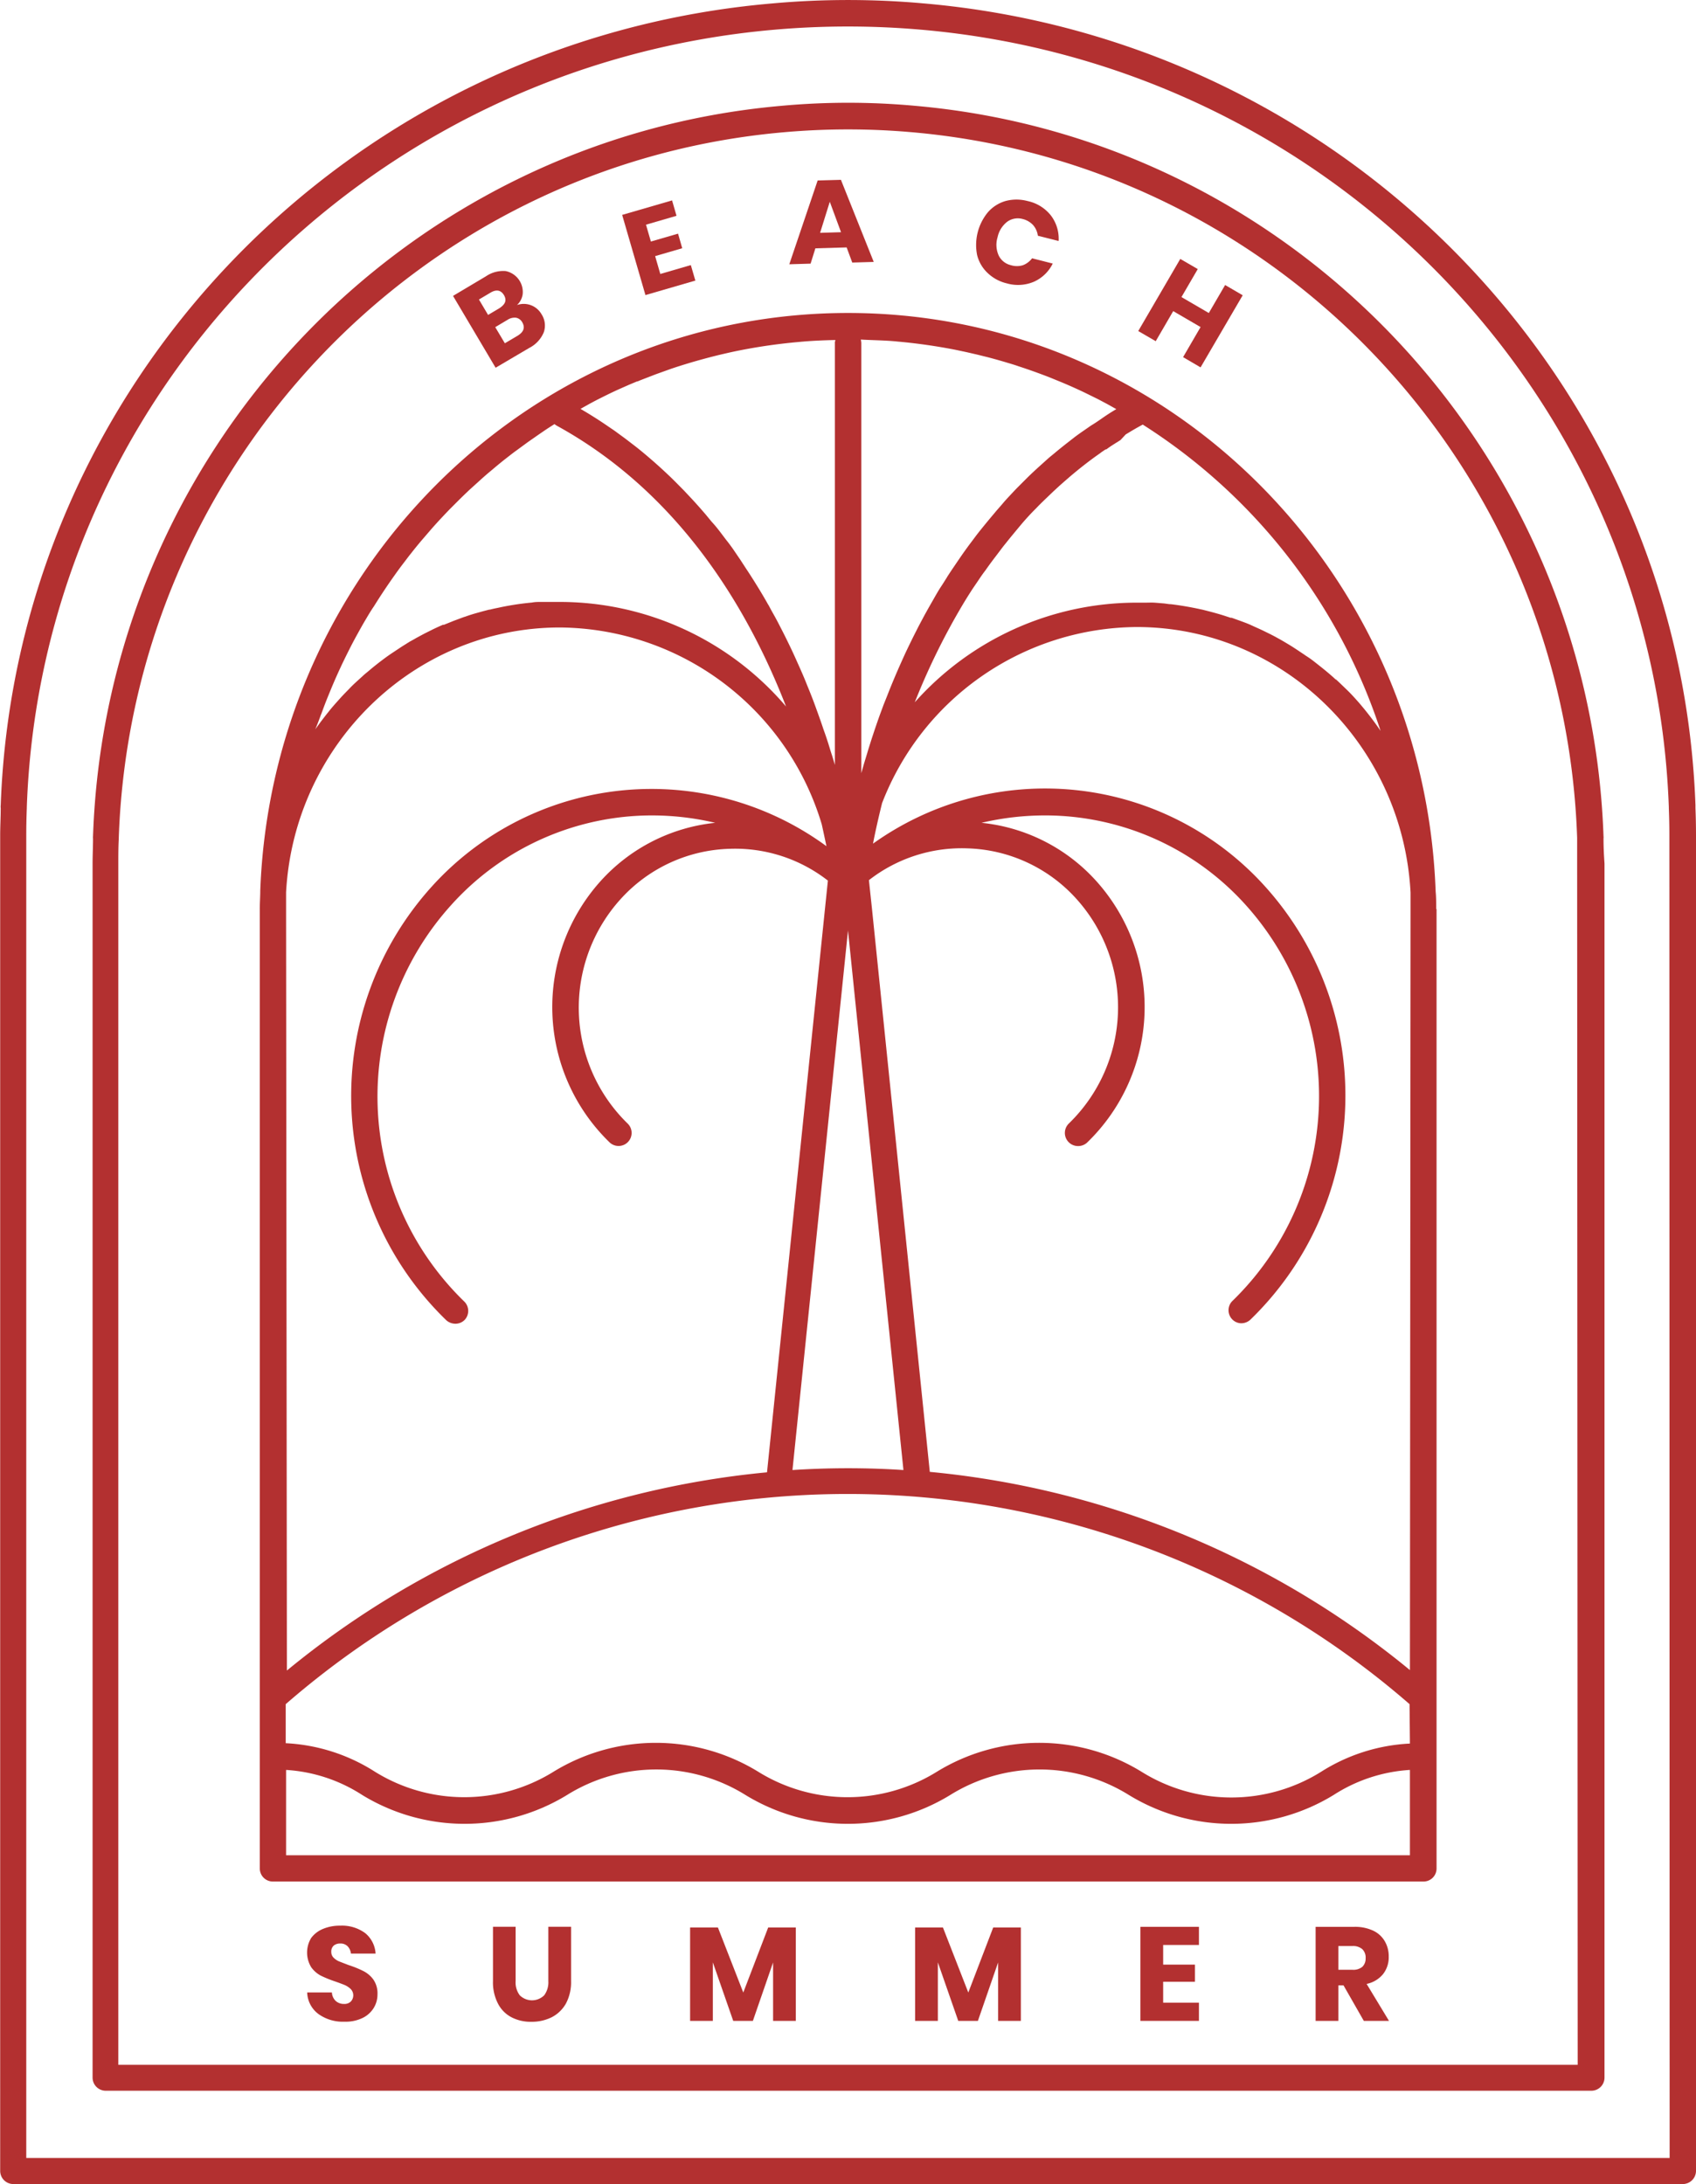 <svg id="Objects" xmlns="http://www.w3.org/2000/svg" viewBox="0 0 187.22 241.07"><defs><style>.cls-1{fill:none;}.cls-2{fill:#b33030;}</style></defs><path class="cls-1" d="M772.09,724.52c.71-.42.89-.92.55-1.51a1,1,0,0,0-.68-.5,1.41,1.41,0,0,0-.94.23l-1.36.81,1.06,1.78Z" transform="translate(-714.99 -687.44)"/><path class="cls-1" d="M841,734.38c-13.13,7.2-20.74,19.47-25.11,30.43a32.71,32.71,0,0,1,51.49,3.3,63.32,63.32,0,0,0-26.27-33.81Z" transform="translate(-714.99 -687.44)"/><path class="cls-1" d="M864.28,902.24h-1.55v2.62h1.55a1.56,1.56,0,0,0,1.1-.33,1.25,1.25,0,0,0,.36-1,1.29,1.29,0,0,0-.36-1A1.54,1.54,0,0,0,864.28,902.24Z" transform="translate(-714.99 -687.44)"/><path class="cls-1" d="M770.62,720q-.51-.85-1.53-.24l-1.23.73,1,1.7,1.25-.74C770.79,721.06,771,720.58,770.62,720Z" transform="translate(-714.99 -687.44)"/><polygon class="cls-1" points="91.56 22.27 90.49 25.69 92.8 25.63 91.56 22.27"/><path class="cls-1" d="M899.24,776.62v-.11c-1.58-45-37.1-81.9-82.63-85.81a93.27,93.27,0,0,0-16,0c-45.52,3.91-81.05,40.81-82.63,85.81v.11q-.06,1.51-.06,3v146H899.3v-146Q899.3,778.14,899.24,776.62Zm-7.19,140.22a1.45,1.45,0,0,1-1.45,1.45h-164a1.45,1.45,0,0,1-1.45-1.45v-134c0-.92,0-1.85.05-2.75a1.51,1.51,0,0,1,0-.3c1.49-42.28,34.16-76.92,76-80.59a80.64,80.64,0,0,1,14.74,0c41.86,3.67,74.52,38.31,76,80.6a1.31,1.31,0,0,1,0,.28c0,.91.06,1.84.06,2.76Z" transform="translate(-714.99 -687.44)"/><path class="cls-1" d="M889.09,780v-.1c-1.4-40.86-32.94-74.35-73.38-77.9a80.4,80.4,0,0,0-14.22,0c-40.44,3.55-72,37-73.39,77.9v.1c0,.91-.05,1.84-.05,2.76V915.39H889.14V782.8C889.14,781.88,889.13,780.94,889.09,780Zm-43.8-64,1.92,1.12-1.8,3.08,3,1.77,1.8-3.08,1.94,1.12-4.65,8-1.93-1.14,1.93-3.32-3-1.76-1.94,3.33L840.64,724Zm-22.51-2.24a6.1,6.1,0,0,1,.14-.72,5.9,5.9,0,0,1,.45-1.22,4.46,4.46,0,0,1,.31-.52,3.8,3.8,0,0,1,.29-.38s0,0,0,0l.07-.08a.36.36,0,0,1,.08-.09c.11-.12.22-.22.33-.32a3.1,3.1,0,0,1,.46-.35,4.16,4.16,0,0,1,1.05-.47,4.59,4.59,0,0,1,2.44,0,5.52,5.52,0,0,1,1.06.38l.27.14a2.61,2.61,0,0,1,.28.17,2.32,2.32,0,0,1,.3.22l.23.2a2.9,2.9,0,0,1,.34.36l.12.14a2.33,2.33,0,0,1,.17.26l0,0a2.09,2.09,0,0,1,.16.29c.07.13.12.27.18.4a4.1,4.1,0,0,1,.22.8,2.72,2.72,0,0,1,0,.3,4.63,4.63,0,0,1,0,.54V714l-2.29-.57h0a2.25,2.25,0,0,0-.53-1.17,2,2,0,0,0-.51-.41,2.52,2.52,0,0,0-.65-.26,2,2,0,0,0-1.7.31,2.92,2.92,0,0,0-1.06,1.71,3.84,3.84,0,0,0-.12,1,1.84,1.84,0,0,0,0,.33,2.11,2.11,0,0,0,.1.45,2.6,2.6,0,0,0,.1.25,1.89,1.89,0,0,0,.55.69,1.76,1.76,0,0,0,.37.23,1.48,1.48,0,0,0,.27.1s0,0,0,0l.13,0,.32.07a2,2,0,0,0,1-.1,2.26,2.26,0,0,0,1-.76h0l2.28.59a3.72,3.72,0,0,1-.19.34c-.1.16-.21.32-.32.47a3.45,3.45,0,0,1-.36.41l-.27.25a3.18,3.18,0,0,1-.37.27,3.7,3.7,0,0,1-.55.31l-.41.16a2,2,0,0,1-.42.11,4.41,4.41,0,0,1-.89.09,4.19,4.19,0,0,1-.5,0h-.11l-.38-.06-.34-.08-.24-.07s0,0,0,0l-.31-.1-.07,0a1.58,1.58,0,0,1-.35-.16.34.34,0,0,1-.12-.06l-.12-.07h0a2.45,2.45,0,0,1-.38-.24l0,0a3.23,3.23,0,0,1-.45-.38h0a5.08,5.08,0,0,1-.38-.43,4,4,0,0,1-.36-.58,1.84,1.84,0,0,1-.19-.4l0,0a5.52,5.52,0,0,1-.16-.54A4.81,4.81,0,0,1,822.78,713.78Zm-17.57-6.41,2.57-.07,3.62,9.05-2.37.07-.62-1.67h0l-1,0-.71,0-1.73.05-.53,1.69-2.35.06Zm-21.54,3.79,5.51-1.6.49,1.7-1.75.51-.22.07-1.39.41h0l.54,1.85,3-.87.47,1.61h0l-3,.86.58,2,3.36-1h0l.49,1.72L786.24,720l-.61-2.08-2-6.77Zm-15,6.8h0a5.48,5.48,0,0,1,.53-.28,3,3,0,0,1,.44-.17,2.93,2.93,0,0,1,.45-.11,2.51,2.51,0,0,1,.77,0,1.91,1.91,0,0,1,.87.35l.18.16.18.18a2.83,2.83,0,0,1,.32.43,2.26,2.26,0,0,1,.25.58,1.14,1.14,0,0,1,.06.25.38.38,0,0,1,0,.1,1.61,1.61,0,0,1,0,.49.86.86,0,0,1-.05.23l-.06.2a1.75,1.75,0,0,1-.28.52,1.86,1.86,0,0,1-.23.26h0a2.58,2.58,0,0,1,.76-.13,1.7,1.7,0,0,1,.51.07s0,0,0,0,0,0,0,0a.79.79,0,0,1,.22.06l.09,0a.91.91,0,0,1,.26.13,1.77,1.77,0,0,1,.24.17.1.1,0,0,1,.06,0,2.21,2.21,0,0,1,.5.59,1.49,1.49,0,0,1,.13.25,2.44,2.44,0,0,1,.1.24,2.25,2.25,0,0,1,.08.24c0,.08,0,.16,0,.23a2,2,0,0,1-.09,1,2.92,2.92,0,0,1-.23.47,2.86,2.86,0,0,1-.22.3,4.21,4.21,0,0,1-1.16,1L769.73,728,765,720.1h0Zm-12.4,191.13a2.94,2.94,0,0,1-1.23,1.1h0a3,3,0,0,1-.89.3,5.22,5.22,0,0,1-1.08.1,4.61,4.61,0,0,1-2.87-.85,2,2,0,0,1-.34-.3,1.87,1.87,0,0,1-.26-.3,2.27,2.27,0,0,1-.22-.32,3,3,0,0,1-.3-.74,3.29,3.29,0,0,1-.11-.72h2.66a2.33,2.33,0,0,0,0,.28,1.62,1.62,0,0,0,.21.46,1.46,1.46,0,0,0,.16.19,1.33,1.33,0,0,0,.41.25,1.65,1.65,0,0,0,.51.08h.23a.91.91,0,0,0,.53-.25h0v0a.76.76,0,0,0,.11-.14.38.38,0,0,0,.08-.17.57.57,0,0,0,0-.14,1.49,1.49,0,0,0,0-.21.89.89,0,0,0-.25-.66,2.08,2.08,0,0,0-.64-.44c-.26-.11-.61-.24-1.06-.4a14,14,0,0,1-1.61-.65,3.07,3.07,0,0,1-1.07-.94h0a2.74,2.74,0,0,1-.44-1.61c0-.14,0-.28,0-.41s0-.07,0-.11a.88.88,0,0,1,.06-.27s0-.11,0-.17a.44.44,0,0,1,.06-.16,1.42,1.42,0,0,1,.08-.18,1.52,1.52,0,0,1,.17-.3,3.06,3.06,0,0,1,1.3-1,3.52,3.52,0,0,1,.78-.24,1.93,1.93,0,0,1,.36-.06l.37,0h.39a4.26,4.26,0,0,1,2.76.82,2.5,2.5,0,0,1,.24.22,2.6,2.6,0,0,1,.62.89,2.18,2.18,0,0,1,.09.23,3.67,3.67,0,0,1,.2.91h-2.71a1.37,1.37,0,0,0-.14-.46,1.21,1.21,0,0,0-.24-.35,1.33,1.33,0,0,0-.19-.14L753,902l-.16,0a1,1,0,0,0-.25,0l-.21,0a1,1,0,0,0-.35.12l-.15.1a.87.87,0,0,0-.27.69.88.88,0,0,0,.24.63,1.77,1.77,0,0,0,.61.41c.25.11.6.25,1.06.42a11.36,11.36,0,0,1,1.63.66,2.9,2.9,0,0,1,.58.41,3.31,3.31,0,0,1,.5.55,2.73,2.73,0,0,1,.46,1.65A2.84,2.84,0,0,1,756.22,909.09Zm21.81-3a4.28,4.28,0,0,1,0,.52,3.83,3.83,0,0,1-.09.69,1.89,1.89,0,0,1,0,.23.13.13,0,0,1,0,.06,3.58,3.58,0,0,1-.11.35,2.49,2.49,0,0,1-.21.47,1.09,1.09,0,0,1-.08.15l-.06.1a3.47,3.47,0,0,1-1.09,1.16,1.21,1.21,0,0,1-.28.18l-.13.07a4.25,4.25,0,0,1-1,.38,5.11,5.11,0,0,1-1.19.13,4.6,4.6,0,0,1-2.2-.5,3.4,3.4,0,0,1-.45-.28l-.2-.17a1.12,1.12,0,0,1-.2-.18,3.65,3.65,0,0,1-.65-.88,5.23,5.23,0,0,1-.53-2.48v-6h2.48v6a3.09,3.09,0,0,0,.12.91,1.89,1.89,0,0,0,.35.66,1.5,1.5,0,0,0,.92.51h0a1.84,1.84,0,0,0,.41,0,2,2,0,0,0,.35,0l.15,0a1.45,1.45,0,0,0,.85-.49,2.39,2.39,0,0,0,.46-1.57v-6H778Zm24.81,4.39h-2.51v-6.44l-2.23,6.44h-2.18l-2.24-6.45v6.45h-2.51V900.2h3.07l2.8,7.17,2.75-7.17h3.05Zm24.84,0h-2.51v-6.44l-2.23,6.44h-2.17l-1-2.75-.56-1.6-.73-2.07v6.42H816V900.2h3.06l2.81,7.17,2.74-7.17h3.06Zm19.66-8.38h-4v2.17h3.51v1.9h-3.51v2.3h4v2h-6.46V900.12h6.46Zm18.2,8.38-2.24-3.92h-.58v3.92h-2.5V900.12h4.28a5.68,5.68,0,0,1,.59,0,4.25,4.25,0,0,1,1,.21,3,3,0,0,1,.45.18,2.65,2.65,0,0,1,.4.24,2.92,2.92,0,0,1,.63.58,2.22,2.22,0,0,1,.25.35,2.76,2.76,0,0,1,.18.39,2.8,2.8,0,0,1,.13.41,3,3,0,0,1,.08.43,3.71,3.71,0,0,1,0,.47,2.6,2.6,0,0,1,0,.4.11.11,0,0,1,0,.08.59.59,0,0,1,0,.13,2.07,2.07,0,0,1-.1.43,2,2,0,0,1-.14.34,2.69,2.69,0,0,1-.16.29,2.2,2.2,0,0,1-.17.25l0,0a1.88,1.88,0,0,1-.24.25l-.16.14a.82.82,0,0,1-.22.16l-.2.12a3.44,3.44,0,0,1-1,.38l2.46,4.08Zm8-122.19V893.67a1.44,1.44,0,0,1-1.45,1.45h-127a1.44,1.44,0,0,1-1.45-1.45V788.31c0-.17,0-.33,0-.51a.41.41,0,0,1,0-.11c0-.65,0-1.3.05-1.94,1.24-33.32,26.62-60.6,59.15-63.51a64.51,64.51,0,0,1,11.46,0c32.55,2.91,57.94,30.23,59.14,63.6,0,.6.06,1.23.06,1.85,0,0,0,.07,0,.1C873.52,788,873.53,788.14,873.53,788.31Z" transform="translate(-714.99 -687.44)"/><path class="cls-1" d="M810.05,725.31V772.8c3.5-12.62,11.26-30.23,28.22-40.2a60.57,60.57,0,0,0-24.2-7.46c-1.32-.13-2.7-.19-4.08-.22A1.76,1.76,0,0,1,810.05,725.31Z" transform="translate(-714.99 -687.44)"/><path class="cls-1" d="M776.85,753.82a32.83,32.83,0,0,1,24.92,11.54c-4.34-11.11-12-23.66-25.32-31a1,1,0,0,1-.24-.17A63.46,63.46,0,0,0,749.8,768.1,33,33,0,0,1,776.85,753.82Z" transform="translate(-714.99 -687.44)"/><path class="cls-1" d="M807.15,771.86V725.31a1.32,1.32,0,0,1,.06-.39c-1.39,0-2.76.09-4.08.22a60.47,60.47,0,0,0-24.07,7.39C795.69,742.24,803.51,759.29,807.15,771.86Z" transform="translate(-714.99 -687.44)"/><path class="cls-2" d="M873.53,787.69c0-.62,0-1.25-.06-1.85-1.2-33.37-26.59-60.69-59.14-63.6a64.51,64.51,0,0,0-11.46,0c-32.53,2.91-57.91,30.19-59.15,63.51,0,.64-.05,1.29-.05,1.94a.41.41,0,0,0,0,.11c0,.18,0,.34,0,.51V893.67a1.44,1.44,0,0,0,1.45,1.45h127a1.44,1.44,0,0,0,1.45-1.45V788.31c0-.17,0-.34,0-.52C873.52,787.76,873.53,787.73,873.53,787.69Zm-34.27-52.3.53-.32c.4-.24.8-.47,1.21-.69a.57.57,0,0,0,.13-.08,63.37,63.37,0,0,1,26.26,33.81A34.77,34.77,0,0,0,865,765c-.44-.5-.89-1-1.35-1.44s-.73-.71-1.1-1.05l-.07-.07-.05,0c-.3-.29-.62-.56-.94-.83s-.9-.73-1.36-1.09-.64-.48-1-.71l-.2-.14-.48-.32c-.39-.26-.78-.52-1.18-.76s-.83-.5-1.26-.73c-.24-.14-.5-.27-.75-.4h0l-.65-.32c-.48-.24-1-.46-1.45-.67s-.8-.33-1.2-.48l-1-.36-.12,0h0l-.73-.24c-.47-.15-.94-.28-1.42-.41l-.94-.24-.51-.11c-1-.21-2-.38-3-.5-.28,0-.55-.07-.83-.09s-.68-.06-1-.08-.69,0-1,0l-1,0a32.79,32.79,0,0,0-24.44,11,75.4,75.4,0,0,1,3.92-8.37c.38-.7.78-1.4,1.19-2.1s.84-1.39,1.29-2.08l.68-1c.23-.35.47-.69.71-1,.37-.53.76-1.06,1.16-1.58l.53-.7c.18-.24.37-.49.57-.73.52-.66,1.07-1.31,1.64-2h0q.84-1,1.74-1.89c.3-.32.61-.62.92-.92l.94-.9.66-.61.52-.46.68-.59c1.05-.89,2.14-1.75,3.29-2.55.2-.16.42-.3.63-.44l.08,0c.28-.21.56-.4.85-.58.1-.06.19-.13.29-.18l.42-.27Zm-25.19-10.25a61.61,61.61,0,0,1,6.44.92l1.18.25,1.17.27,1.17.29c.77.2,1.54.42,2.3.65.38.11.76.23,1.13.36,1.14.37,2.25.77,3.36,1.2l1.37.56c.91.38,1.8.78,2.69,1.21l1.32.65h0l.51.27.51.27,1,.56q-.79.46-1.56,1t-1.23.81h0l0,0-.69.48c-.38.26-.75.52-1.11.79l-1,.78c-.39.31-.78.62-1.16.94s-.52.42-.77.64l-1,.9c-.43.39-.85.78-1.26,1.18l-1,1c-.3.3-.59.61-.88.92s-.6.64-.9,1-.58.65-.86,1q-.85,1-1.65,2c-.22.27-.43.55-.63.82s-.53.7-.79,1.06c-.52.71-1,1.43-1.49,2.15-.18.26-.35.52-.52.78l-.15.23-.08.14c-.22.34-.43.69-.64,1s-.55.9-.81,1.36-.52.9-.77,1.36c-.17.3-.33.6-.49.9s-.44.82-.64,1.23c-.37.72-.72,1.44-1.06,2.15-.19.4-.37.8-.55,1.2-.58,1.29-1.12,2.57-1.61,3.83l-.4,1-.45,1.22c-.32.9-.62,1.79-.9,2.65-.13.42-.27.84-.39,1.25s-.25.82-.37,1.22-.23.8-.34,1.19V725.31a1.76,1.76,0,0,0-.06-.39C811.37,725,812.75,725,814.07,725.14Zm-5.47,65,6.12,59.56q-3-.2-6.12-.2c-2.05,0-4.1.07-6.13.2ZM780.09,732l.45-.24.46-.24.82-.41c.47-.23.94-.46,1.41-.67l1.22-.54.86-.36.06,0,.31-.13,1.68-.65,1.7-.61c.62-.21,1.25-.41,1.88-.6s1.27-.37,1.9-.54,1.15-.3,1.73-.44l.69-.16c.48-.11,1-.22,1.46-.31a61.42,61.42,0,0,1,6.41-.91c1.32-.13,2.68-.19,4.07-.22h0c0,.06,0,.12-.05.19h0c0,.06,0,.12,0,.19v46.52c-.11-.38-.22-.77-.35-1.16s-.25-.81-.38-1.22a0,0,0,0,0,0,0c-.13-.4-.26-.81-.41-1.22s-.28-.83-.43-1.25-.3-.85-.46-1.28c-.3-.85-.64-1.72-1-2.59-.17-.43-.35-.87-.54-1.31s-.39-.89-.59-1.33c-.39-.89-.81-1.77-1.25-2.66-.22-.45-.45-.89-.68-1.34s-.47-.9-.72-1.34-.31-.57-.47-.86a1.74,1.74,0,0,0-.11-.18c-.14-.26-.29-.51-.44-.77-.27-.46-.55-.93-.84-1.39l-.21-.34q-.45-.72-.93-1.44l-.65-1-.11-.16-.68-1c-.24-.34-.5-.69-.75-1-.52-.68-1-1.36-1.6-2l-.51-.62-.14-.17c-.53-.62-1.08-1.24-1.64-1.84l-.62-.66-.14-.15-.08-.08-.8-.81c-.28-.28-.56-.56-.85-.83-.81-.77-1.65-1.52-2.53-2.26-.44-.37-.88-.73-1.34-1.08s-.76-.59-1.16-.88l-.52-.38c-.24-.18-.49-.36-.75-.53l-.57-.39c-.91-.62-1.85-1.21-2.83-1.78Zm-29.65,34.29c.22-.6.44-1.2.68-1.79s.48-1.18.73-1.76.49-1.11.74-1.65.56-1.17.85-1.75.59-1.16.9-1.72.61-1.11.93-1.65.63-1.08,1-1.61h0c.72-1.16,1.48-2.3,2.27-3.41.26-.37.53-.74.8-1.1,0,0,0,0,0,0l.52-.68c.17-.23.34-.45.52-.67.35-.45.71-.89,1.07-1.32l1.11-1.29q.57-.65,1.14-1.26l.47-.5.47-.49.48-.48.48-.48c.4-.4.81-.79,1.22-1.18l1.26-1.14q.63-.57,1.29-1.11c.43-.37.87-.73,1.31-1.08l.68-.53c.22-.17.44-.34.67-.5l1.24-.91.79-.55c.34-.24.68-.47,1-.69s.76-.5,1.14-.74a1.46,1.46,0,0,0,.24.17c13.34,7.32,21,19.87,25.32,31a32.83,32.83,0,0,0-24.92-11.54l-1.14,0c-.27,0-.53,0-.79,0l-.22,0c-.32,0-.63,0-1,.07a30.49,30.49,0,0,0-3.73.58c-.3.06-.59.12-.89.2l-.08,0-.69.18-.68.19c-.43.12-.85.25-1.26.4l-.17.05-1.1.41-1.09.44-.11,0c-.4.17-.79.35-1.18.54l-.86.43-.86.46c-.24.14-.48.28-.73.41l-.1.06-.83.52-1.07.71q-.54.36-1.05.75c-.39.29-.78.6-1.16.91l-.56.47c-.19.15-.37.31-.55.48-.48.44-1,.89-1.42,1.35-.29.29-.57.58-.85.88-.49.55-1,1.1-1.44,1.67l0,0-.1.12c-.26.33-.52.67-.77,1l-.57.78C750,767.47,750.22,766.87,750.44,766.27Zm-3.87,22c0-.73,0-1.44,0-2.16v-.09s0-.07,0-.11c.89-16.27,14.11-29.23,30.23-29.23a30.42,30.42,0,0,1,28.9,21.72c.19.85.36,1.66.52,2.42a32.68,32.68,0,0,0-43.56,4.45,34.45,34.45,0,0,0,1.59,47.87,1.51,1.51,0,0,0,1,.39,1.43,1.43,0,0,0,1.05-.44,1.45,1.45,0,0,0-.05-2l0,0a31.52,31.52,0,0,1-1.44-43.79A29.82,29.82,0,0,1,786,777.46a30.43,30.43,0,0,1,7.94.8,19.76,19.76,0,0,0-12.63,6.41,20.79,20.79,0,0,0,1,28.89l0,0a1.44,1.44,0,0,0,2-.07,1.44,1.44,0,0,0,0-2l0,0a17.86,17.86,0,0,1-.81-24.81,16.85,16.85,0,0,1,12-5.55,16.64,16.64,0,0,1,10.88,3.51l-.32,3.09-6.4,62.22a97.93,97.93,0,0,0-53,21.88ZM870.63,892.22H746.57V882.8a17.4,17.4,0,0,1,8.41,2.77,21.67,21.67,0,0,0,22.6,0,18.63,18.63,0,0,1,19.71,0,21.65,21.65,0,0,0,22.59,0,18.67,18.67,0,0,1,19.73,0,21.65,21.65,0,0,0,22.59,0,17.48,17.48,0,0,1,8.43-2.77Zm0-12.33a20.11,20.11,0,0,0-9.86,3.15A18.72,18.72,0,0,1,841,883a21.59,21.59,0,0,0-22.59,0,18.7,18.7,0,0,1-19.72,0,21.61,21.61,0,0,0-22.6,0,18.69,18.69,0,0,1-19.71,0,20.11,20.11,0,0,0-9.85-3.15v-4.31a94.53,94.53,0,0,1,124.06,0Zm0-8.11a98,98,0,0,0-53-21.88l-6.39-62.22-.33-3.09a16.66,16.66,0,0,1,10.88-3.51,16.83,16.83,0,0,1,12,5.55,17.87,17.87,0,0,1-.8,24.81l0,0a1.45,1.45,0,0,0,1,2.5,1.45,1.45,0,0,0,1-.38l0,0a20.79,20.79,0,0,0,1-28.89,19.71,19.71,0,0,0-12.65-6.41,30.63,30.63,0,0,1,8-.8,29.8,29.8,0,0,1,21.11,9.81,31.52,31.52,0,0,1-1.44,43.79l0,0a1.44,1.44,0,0,0,0,2,1.41,1.41,0,0,0,1,.44,1.49,1.49,0,0,0,1-.39,34.44,34.44,0,0,0,1.59-47.87,32.68,32.68,0,0,0-43.24-4.68c.26-1.35.6-2.85,1-4.47a30.36,30.36,0,0,1,28.1-19.44c16.15,0,29.38,13,30.24,29.31v.12c0,.72,0,1.43,0,2.16Z" transform="translate(-714.99 -687.44)"/><path class="cls-2" d="M892,780a1.31,1.31,0,0,0,0-.28c-1.5-42.29-34.16-76.93-76-80.6a80.64,80.64,0,0,0-14.74,0c-41.86,3.67-74.53,38.31-76,80.59a1.51,1.51,0,0,0,0,.3c0,.9-.05,1.83-.05,2.75v134a1.45,1.45,0,0,0,1.45,1.45h164a1.45,1.45,0,0,0,1.45-1.45v-134C892.05,781.88,892,781,892,780Zm-2.85,135.35H728.05V782.8c0-.92,0-1.85.05-2.76v-.1c1.41-40.86,32.95-74.35,73.39-77.9a80.4,80.4,0,0,1,14.22,0c40.44,3.55,72,37,73.38,77.9v.1c0,.9,0,1.84,0,2.76Z" transform="translate(-714.99 -687.44)"/><path class="cls-2" d="M773.42,725.84a3.4,3.4,0,0,0,1.6-1.73,2.28,2.28,0,0,0-.26-2,2.26,2.26,0,0,0-2.7-1,2,2,0,0,0,.63-1.22,2.36,2.36,0,0,0-1.88-2.53,3.38,3.38,0,0,0-2.18.58L765,720.1l4.7,7.93Zm-5.56-5.34,1.23-.73q1-.62,1.53.24c.33.57.17,1-.5,1.45l-1.25.74Zm3.16,2.24a1.41,1.41,0,0,1,.94-.23,1,1,0,0,1,.68.5c.34.59.16,1.09-.55,1.51l-1.37.81-1.06-1.78Z" transform="translate(-714.99 -687.44)"/><polygon class="cls-2" points="76.76 30.97 76.26 29.26 72.89 30.24 72.32 28.27 75.31 27.4 74.85 25.79 71.85 26.66 71.31 24.8 74.68 23.82 74.19 22.12 68.68 23.72 71.25 32.57 76.76 30.97"/><path class="cls-2" d="M805,714.85l3.45-.1.62,1.67,2.37-.07-3.62-9.06-2.57.07-3.13,9.25,2.35-.07Zm1.59-5.14,1.24,3.36-2.31.07Z" transform="translate(-714.99 -687.44)"/><path class="cls-2" d="M824,717.56a4.59,4.59,0,0,0,2.14,1.16,4.49,4.49,0,0,0,3-.19,4.23,4.23,0,0,0,2.06-2l-2.28-.58a2.29,2.29,0,0,1-1,.76,2.25,2.25,0,0,1-1.34,0,2,2,0,0,1-1.35-1.08,2.85,2.85,0,0,1-.12-2,2.92,2.92,0,0,1,1.06-1.71,2,2,0,0,1,1.7-.31,2.35,2.35,0,0,1,1.16.67,2.24,2.24,0,0,1,.53,1.18l2.29.58a4.22,4.22,0,0,0-.84-2.8,4.46,4.46,0,0,0-2.59-1.61,4.7,4.7,0,0,0-2.44,0,4.11,4.11,0,0,0-1.93,1.23,5.68,5.68,0,0,0-1.2,4.72A4.06,4.06,0,0,0,824,717.56Z" transform="translate(-714.99 -687.44)"/><polygon class="cls-2" points="129.51 34.34 132.53 36.1 130.6 39.42 132.53 40.55 137.18 32.59 135.24 31.46 133.44 34.55 130.42 32.79 132.22 29.7 130.29 28.58 125.65 36.54 127.58 37.66 129.51 34.34"/><path class="cls-2" d="M755.1,905a11.36,11.36,0,0,0-1.63-.66l-1.06-.41a1.94,1.94,0,0,1-.61-.42.88.88,0,0,1-.24-.63.87.87,0,0,1,.27-.69,1.08,1.08,0,0,1,.71-.23,1.1,1.1,0,0,1,.82.3,1.39,1.39,0,0,1,.37.81h2.72a3.16,3.16,0,0,0-1.15-2.26,4.32,4.32,0,0,0-2.76-.82,4.77,4.77,0,0,0-1.9.36,3.06,3.06,0,0,0-1.3,1,3.1,3.1,0,0,0,0,3.22,3.07,3.07,0,0,0,1.07.94,13,13,0,0,0,1.61.65c.45.16.8.29,1.06.4a2.27,2.27,0,0,1,.64.44,1,1,0,0,1,0,1.36,1,1,0,0,1-.76.27,1.32,1.32,0,0,1-.92-.34,1.37,1.37,0,0,1-.41-.93H748.9a3.08,3.08,0,0,0,1.24,2.38,4.61,4.61,0,0,0,2.87.85,4.29,4.29,0,0,0,2-.41,2.94,2.94,0,0,0,1.23-1.1,2.84,2.84,0,0,0,.42-1.51,2.68,2.68,0,0,0-.46-1.64A3.11,3.11,0,0,0,755.1,905Z" transform="translate(-714.99 -687.44)"/><path class="cls-2" d="M775.52,906.11a2.39,2.39,0,0,1-.46,1.57,1.92,1.92,0,0,1-2.69,0,2.34,2.34,0,0,1-.46-1.57v-6h-2.5v6a5.08,5.08,0,0,0,.55,2.48,3.51,3.51,0,0,0,1.49,1.51,4.6,4.6,0,0,0,2.2.5,4.92,4.92,0,0,0,2.24-.5,3.8,3.8,0,0,0,1.57-1.51,5,5,0,0,0,.57-2.48v-6h-2.51Z" transform="translate(-714.99 -687.44)"/><polygon class="cls-2" points="82.05 219.93 79.25 212.75 76.18 212.75 76.18 223.06 78.69 223.06 78.69 216.6 80.94 223.06 83.11 223.06 85.34 216.61 85.34 223.06 87.85 223.06 87.85 212.75 84.8 212.75 82.05 219.93"/><polygon class="cls-2" points="106.89 219.93 104.09 212.75 101.02 212.75 101.02 223.06 103.53 223.06 103.53 216.6 105.78 223.06 107.95 223.06 110.18 216.61 110.18 223.06 112.69 223.06 112.69 212.75 109.64 212.75 106.89 219.93"/><polygon class="cls-2" points="125.89 223.06 132.35 223.06 132.35 221.05 128.4 221.05 128.4 218.74 131.91 218.74 131.91 216.85 128.4 216.85 128.4 214.68 132.35 214.68 132.35 212.68 125.89 212.68 125.89 223.06"/><path class="cls-2" d="M867.67,905.33a3,3,0,0,0,.62-1.92,3.27,3.27,0,0,0-.43-1.69,2.89,2.89,0,0,0-1.27-1.17,4.72,4.72,0,0,0-2.09-.43h-4.28V910.5h2.51v-3.92h.57l2.24,3.92h2.78l-2.47-4.08A3.16,3.16,0,0,0,867.67,905.33Zm-2.29-.8a1.56,1.56,0,0,1-1.1.33h-1.55v-2.62h1.55a1.54,1.54,0,0,1,1.1.35,1.29,1.29,0,0,1,.36,1A1.25,1.25,0,0,1,865.38,904.53Z" transform="translate(-714.99 -687.44)"/><path class="cls-2" d="M902.15,776.63c0-.11,0-.21,0-.32-1.68-46.43-38.32-84.47-85.27-88.5a93.24,93.24,0,0,0-16.54,0c-47,4-83.6,42.07-85.27,88.5a1.15,1.15,0,0,0,0,.32c0,1-.06,2-.06,3V927.06a1.45,1.45,0,0,0,1.45,1.45H900.75a1.46,1.46,0,0,0,1.46-1.45V779.65C902.21,778.65,902.19,777.63,902.15,776.63Zm-2.85,149H717.89v-146q0-1.51.06-3v-.11c1.58-45,37.11-81.9,82.63-85.81a93.27,93.27,0,0,1,16,0c45.53,3.91,81,40.81,82.63,85.81v.11q.06,1.51.06,3Z" transform="translate(-714.99 -687.44)"/></svg>